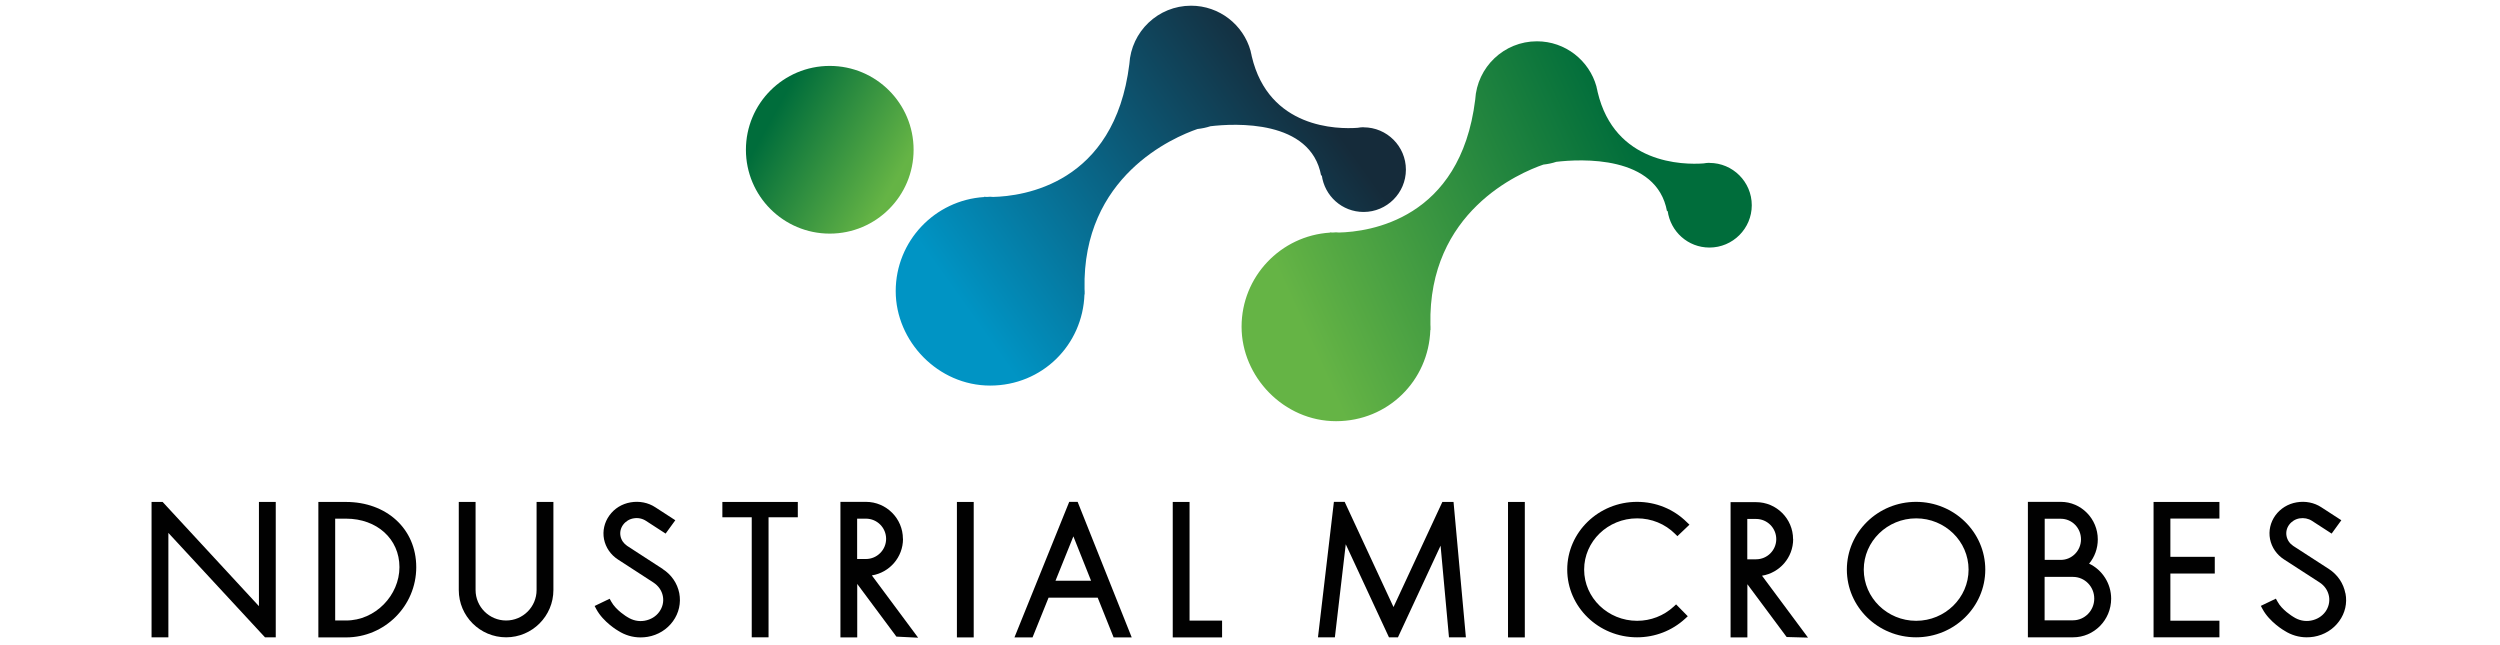 <svg xmlns="http://www.w3.org/2000/svg" width="186" height="48" viewBox="0 0 186 48" fill="none"><path d="M61.734 17.381C65.18 17.381 67.972 14.588 67.972 11.143C67.972 7.697 65.18 4.904 61.734 4.904C58.289 4.904 55.496 7.697 55.496 11.143C55.496 14.588 58.289 17.381 61.734 17.381Z" fill="url(#paint0_linear_379_774)"></path><path d="M101.429 9.465C101.282 9.465 101.149 9.487 101.01 9.509C99.509 9.62 94.396 9.568 93.131 4.191C93.116 4.088 93.087 3.992 93.065 3.897C93.057 3.86 93.05 3.823 93.043 3.786C92.506 1.852 90.725 0.424 88.614 0.424C86.165 0.424 84.164 2.344 84.024 4.765C82.92 13.717 76.094 14.6 73.887 14.652C73.813 14.652 73.74 14.637 73.666 14.637C73.593 14.637 73.512 14.644 73.438 14.652C73.284 14.652 73.203 14.637 73.203 14.637L73.225 14.659C69.554 14.887 66.641 17.933 66.641 21.662C66.641 25.392 69.789 28.687 73.666 28.687C77.543 28.687 80.559 25.664 80.684 21.898L80.699 21.912C80.699 21.853 80.699 21.795 80.699 21.736C80.699 21.714 80.699 21.692 80.699 21.669C80.699 21.618 80.699 21.567 80.691 21.515C80.5 13.099 87.327 10.208 89.092 9.598C89.423 9.561 89.747 9.495 90.056 9.392C91.858 9.178 97.53 8.87 98.295 13.077L98.339 13.033C98.545 14.578 99.847 15.77 101.451 15.77C103.187 15.77 104.599 14.357 104.599 12.621C104.599 10.885 103.187 9.473 101.451 9.473L101.429 9.465Z" fill="url(#paint1_linear_379_774)"></path><path d="M127.161 12.114C127.014 12.114 126.882 12.136 126.742 12.158C125.241 12.268 120.129 12.217 118.863 6.839C118.849 6.736 118.819 6.641 118.797 6.545C118.79 6.508 118.782 6.471 118.775 6.435C118.238 4.5 116.458 3.073 114.347 3.073C111.897 3.073 109.896 4.993 109.756 7.413C108.653 16.366 101.826 17.248 99.619 17.3C99.546 17.3 99.472 17.285 99.399 17.285C99.325 17.285 99.244 17.293 99.171 17.3C99.016 17.3 98.935 17.285 98.935 17.285L98.957 17.307C95.286 17.535 92.373 20.581 92.373 24.31C92.373 28.04 95.522 31.336 99.399 31.336C103.275 31.336 106.291 28.312 106.417 24.546L106.431 24.561C106.431 24.502 106.431 24.443 106.431 24.384C106.431 24.362 106.431 24.34 106.431 24.318C106.431 24.266 106.431 24.215 106.424 24.163C106.233 15.748 113.059 12.857 114.825 12.246C115.156 12.209 115.479 12.143 115.788 12.04C117.591 11.827 123.262 11.518 124.028 15.726L124.072 15.681C124.278 17.226 125.58 18.418 127.183 18.418C128.92 18.418 130.332 17.006 130.332 15.27C130.332 13.533 128.92 12.121 127.183 12.121L127.161 12.114Z" fill="url(#paint2_linear_379_774)"></path><path d="M72.444 37.345H71.194V47.423H72.444V37.345Z" fill="#010101"></path><path d="M113.446 37.345H112.196V47.423H113.446V37.345Z" fill="#010101"></path><path d="M88.503 37.345H87.252V47.423H90.923V46.173H88.503V37.345Z" fill="#010101"></path><path d="M19.265 45.099L12.1 37.345H11.276V47.416H12.527V39.648L19.714 47.416H20.516V37.345H19.265V45.099Z" fill="#010101"></path><path d="M25.746 37.345H23.686V47.423H25.746C28.623 47.423 30.969 45.084 30.969 42.2C30.969 39.317 28.726 37.345 25.746 37.345ZM25.746 46.165H24.937V38.588H25.746C28.049 38.588 29.719 40.104 29.719 42.193C29.719 44.282 27.939 46.165 25.746 46.165Z" fill="#010101"></path><path d="M39.922 43.9C39.922 45.15 38.907 46.165 37.656 46.165C36.406 46.165 35.383 45.15 35.383 43.9V37.345H34.133V43.9C34.133 45.842 35.714 47.416 37.656 47.416C39.598 47.416 41.173 45.834 41.173 43.9V37.345H39.922V43.9Z" fill="#010101"></path><path d="M49.309 42.333L46.668 40.619C46.403 40.442 46.226 40.185 46.167 39.89C46.108 39.596 46.175 39.295 46.359 39.044C46.542 38.794 46.822 38.618 47.138 38.566C47.462 38.508 47.786 38.574 48.058 38.75L49.522 39.699L50.243 38.706L48.757 37.742C48.22 37.389 47.565 37.264 46.918 37.375C46.27 37.485 45.711 37.831 45.336 38.353C44.961 38.875 44.821 39.501 44.939 40.118C45.064 40.736 45.432 41.273 45.976 41.627L48.617 43.341C48.985 43.583 49.235 43.936 49.316 44.348C49.397 44.76 49.301 45.172 49.051 45.518C48.801 45.871 48.411 46.099 47.97 46.18C47.521 46.261 47.08 46.165 46.675 45.908C46.668 45.908 45.829 45.408 45.476 44.76L45.358 44.547L44.24 45.084L44.365 45.319C44.887 46.298 45.998 46.938 46.005 46.938C46.498 47.254 47.065 47.423 47.653 47.423C47.83 47.423 48.006 47.409 48.19 47.379C48.955 47.247 49.625 46.835 50.066 46.224C50.515 45.606 50.677 44.863 50.537 44.128C50.39 43.392 49.956 42.759 49.309 42.34V42.333Z" fill="#010101"></path><path d="M174.497 44.15C174.357 43.407 173.923 42.759 173.268 42.333L170.62 40.619C170.355 40.442 170.179 40.185 170.12 39.89C170.061 39.596 170.127 39.295 170.311 39.044C170.495 38.794 170.774 38.618 171.091 38.566C171.407 38.515 171.738 38.574 172.01 38.75L173.474 39.699L174.195 38.706L172.709 37.742C172.172 37.389 171.517 37.264 170.87 37.375C170.223 37.485 169.664 37.831 169.288 38.346C168.913 38.868 168.773 39.493 168.891 40.111C169.016 40.729 169.384 41.266 169.928 41.619L172.577 43.333C172.952 43.576 173.195 43.936 173.276 44.356C173.349 44.76 173.253 45.172 173.011 45.511C172.753 45.864 172.371 46.092 171.929 46.173C171.481 46.254 171.032 46.158 170.635 45.901C170.546 45.849 169.767 45.371 169.443 44.753L169.325 44.54L168.207 45.077L168.332 45.312C168.854 46.29 169.965 46.93 169.973 46.93C170.465 47.247 171.032 47.416 171.62 47.416C171.797 47.416 171.973 47.401 172.157 47.372C172.922 47.239 173.592 46.828 174.033 46.217C174.475 45.614 174.644 44.878 174.504 44.15H174.497Z" fill="#010101"></path><path d="M53.744 38.485H55.929V47.416H57.18V38.485H59.357V37.345H53.744V38.485Z" fill="#010101"></path><path d="M67.177 40.089C67.177 38.574 65.941 37.338 64.426 37.338H62.528V47.423H63.778V43.444L66.692 47.364L68.31 47.445L64.867 42.811C66.177 42.598 67.184 41.465 67.184 40.089H67.177ZM64.426 41.59H63.771V38.588H64.426C65.257 38.588 65.927 39.265 65.927 40.089C65.927 40.913 65.25 41.59 64.426 41.59Z" fill="#010101"></path><path d="M155.429 41.935C155.848 41.435 156.076 40.795 156.076 40.133C156.076 38.596 154.841 37.338 153.325 37.338H150.875V47.416H154.237C155.797 47.416 157.07 46.129 157.07 44.54C157.07 43.422 156.415 42.399 155.429 41.935ZM152.126 41.663V38.596H153.325C154.156 38.596 154.826 39.28 154.826 40.126C154.826 40.972 154.149 41.656 153.325 41.656H152.126V41.663ZM155.812 44.54C155.812 45.43 155.098 46.151 154.23 46.151H152.119V42.921H154.23C155.105 42.921 155.812 43.642 155.812 44.532V44.54Z" fill="#010101"></path><path d="M133.404 40.111C133.404 38.596 132.168 37.36 130.653 37.36H128.755V47.423H130.005V43.466L132.926 47.394L134.515 47.438L131.094 42.833C132.404 42.62 133.411 41.487 133.411 40.111H133.404ZM132.154 40.111C132.154 40.942 131.477 41.612 130.653 41.612H129.998V38.61H130.653C131.484 38.61 132.154 39.287 132.154 40.111Z" fill="#010101"></path><path d="M79.55 37.338L75.475 47.423H76.821L78.013 44.466H81.669L82.853 47.423H84.2L80.176 37.338H79.543H79.55ZM81.184 43.208H78.528L79.859 39.905L81.176 43.208H81.184Z" fill="#010101"></path><path d="M107.311 37.345L103.677 45.165L100.043 37.338H99.242L98.057 47.416H99.315L100.124 40.494L103.339 47.416H104.008L107.179 40.597L107.804 47.416H109.062L108.143 37.345H107.311Z" fill="#010101"></path><path d="M121.803 38.566C122.877 38.566 123.878 38.978 124.621 39.714L124.797 39.891L125.695 39.037L125.503 38.853C124.518 37.875 123.201 37.338 121.796 37.338C118.934 37.338 116.602 39.596 116.602 42.377C116.602 45.158 118.934 47.416 121.796 47.416C123.135 47.416 124.4 46.923 125.371 46.033L125.57 45.849L124.702 44.966L124.518 45.136C123.782 45.812 122.818 46.188 121.803 46.188C119.633 46.188 117.86 44.481 117.86 42.377C117.86 40.273 119.626 38.566 121.803 38.566Z" fill="#010101"></path><path d="M142.555 37.338C139.716 37.338 137.406 39.596 137.406 42.377C137.406 45.158 139.716 47.416 142.555 47.416C145.395 47.416 147.705 45.158 147.705 42.377C147.705 39.596 145.395 37.338 142.555 37.338ZM146.462 42.377C146.462 44.474 144.711 46.188 142.563 46.188C140.415 46.188 138.664 44.481 138.664 42.377C138.664 40.273 140.415 38.566 142.563 38.566C144.711 38.566 146.462 40.273 146.462 42.377Z" fill="#010101"></path><path d="M160.225 47.416H165.125V46.18H161.476V42.671H164.779V41.428H161.476V38.581H165.125V37.345H160.225V47.416Z" fill="#010101"></path><defs><linearGradient id="paint0_linear_379_774" x1="57.489" y1="8.662" x2="66.489" y2="13.662" gradientUnits="userSpaceOnUse"><stop stop-color="#006D3B"></stop><stop offset="1" stop-color="#65B445"></stop></linearGradient><linearGradient id="paint1_linear_379_774" x1="73.489" y1="25.162" x2="97.989" y2="7.662" gradientUnits="userSpaceOnUse"><stop stop-color="#0094C4"></stop><stop offset="1" stop-color="#152B3A"></stop></linearGradient><linearGradient id="paint2_linear_379_774" x1="120.989" y1="9.662" x2="95.557" y2="21.201" gradientUnits="userSpaceOnUse"><stop stop-color="#006D3B"></stop><stop offset="1" stop-color="#65B445"></stop></linearGradient></defs></svg>